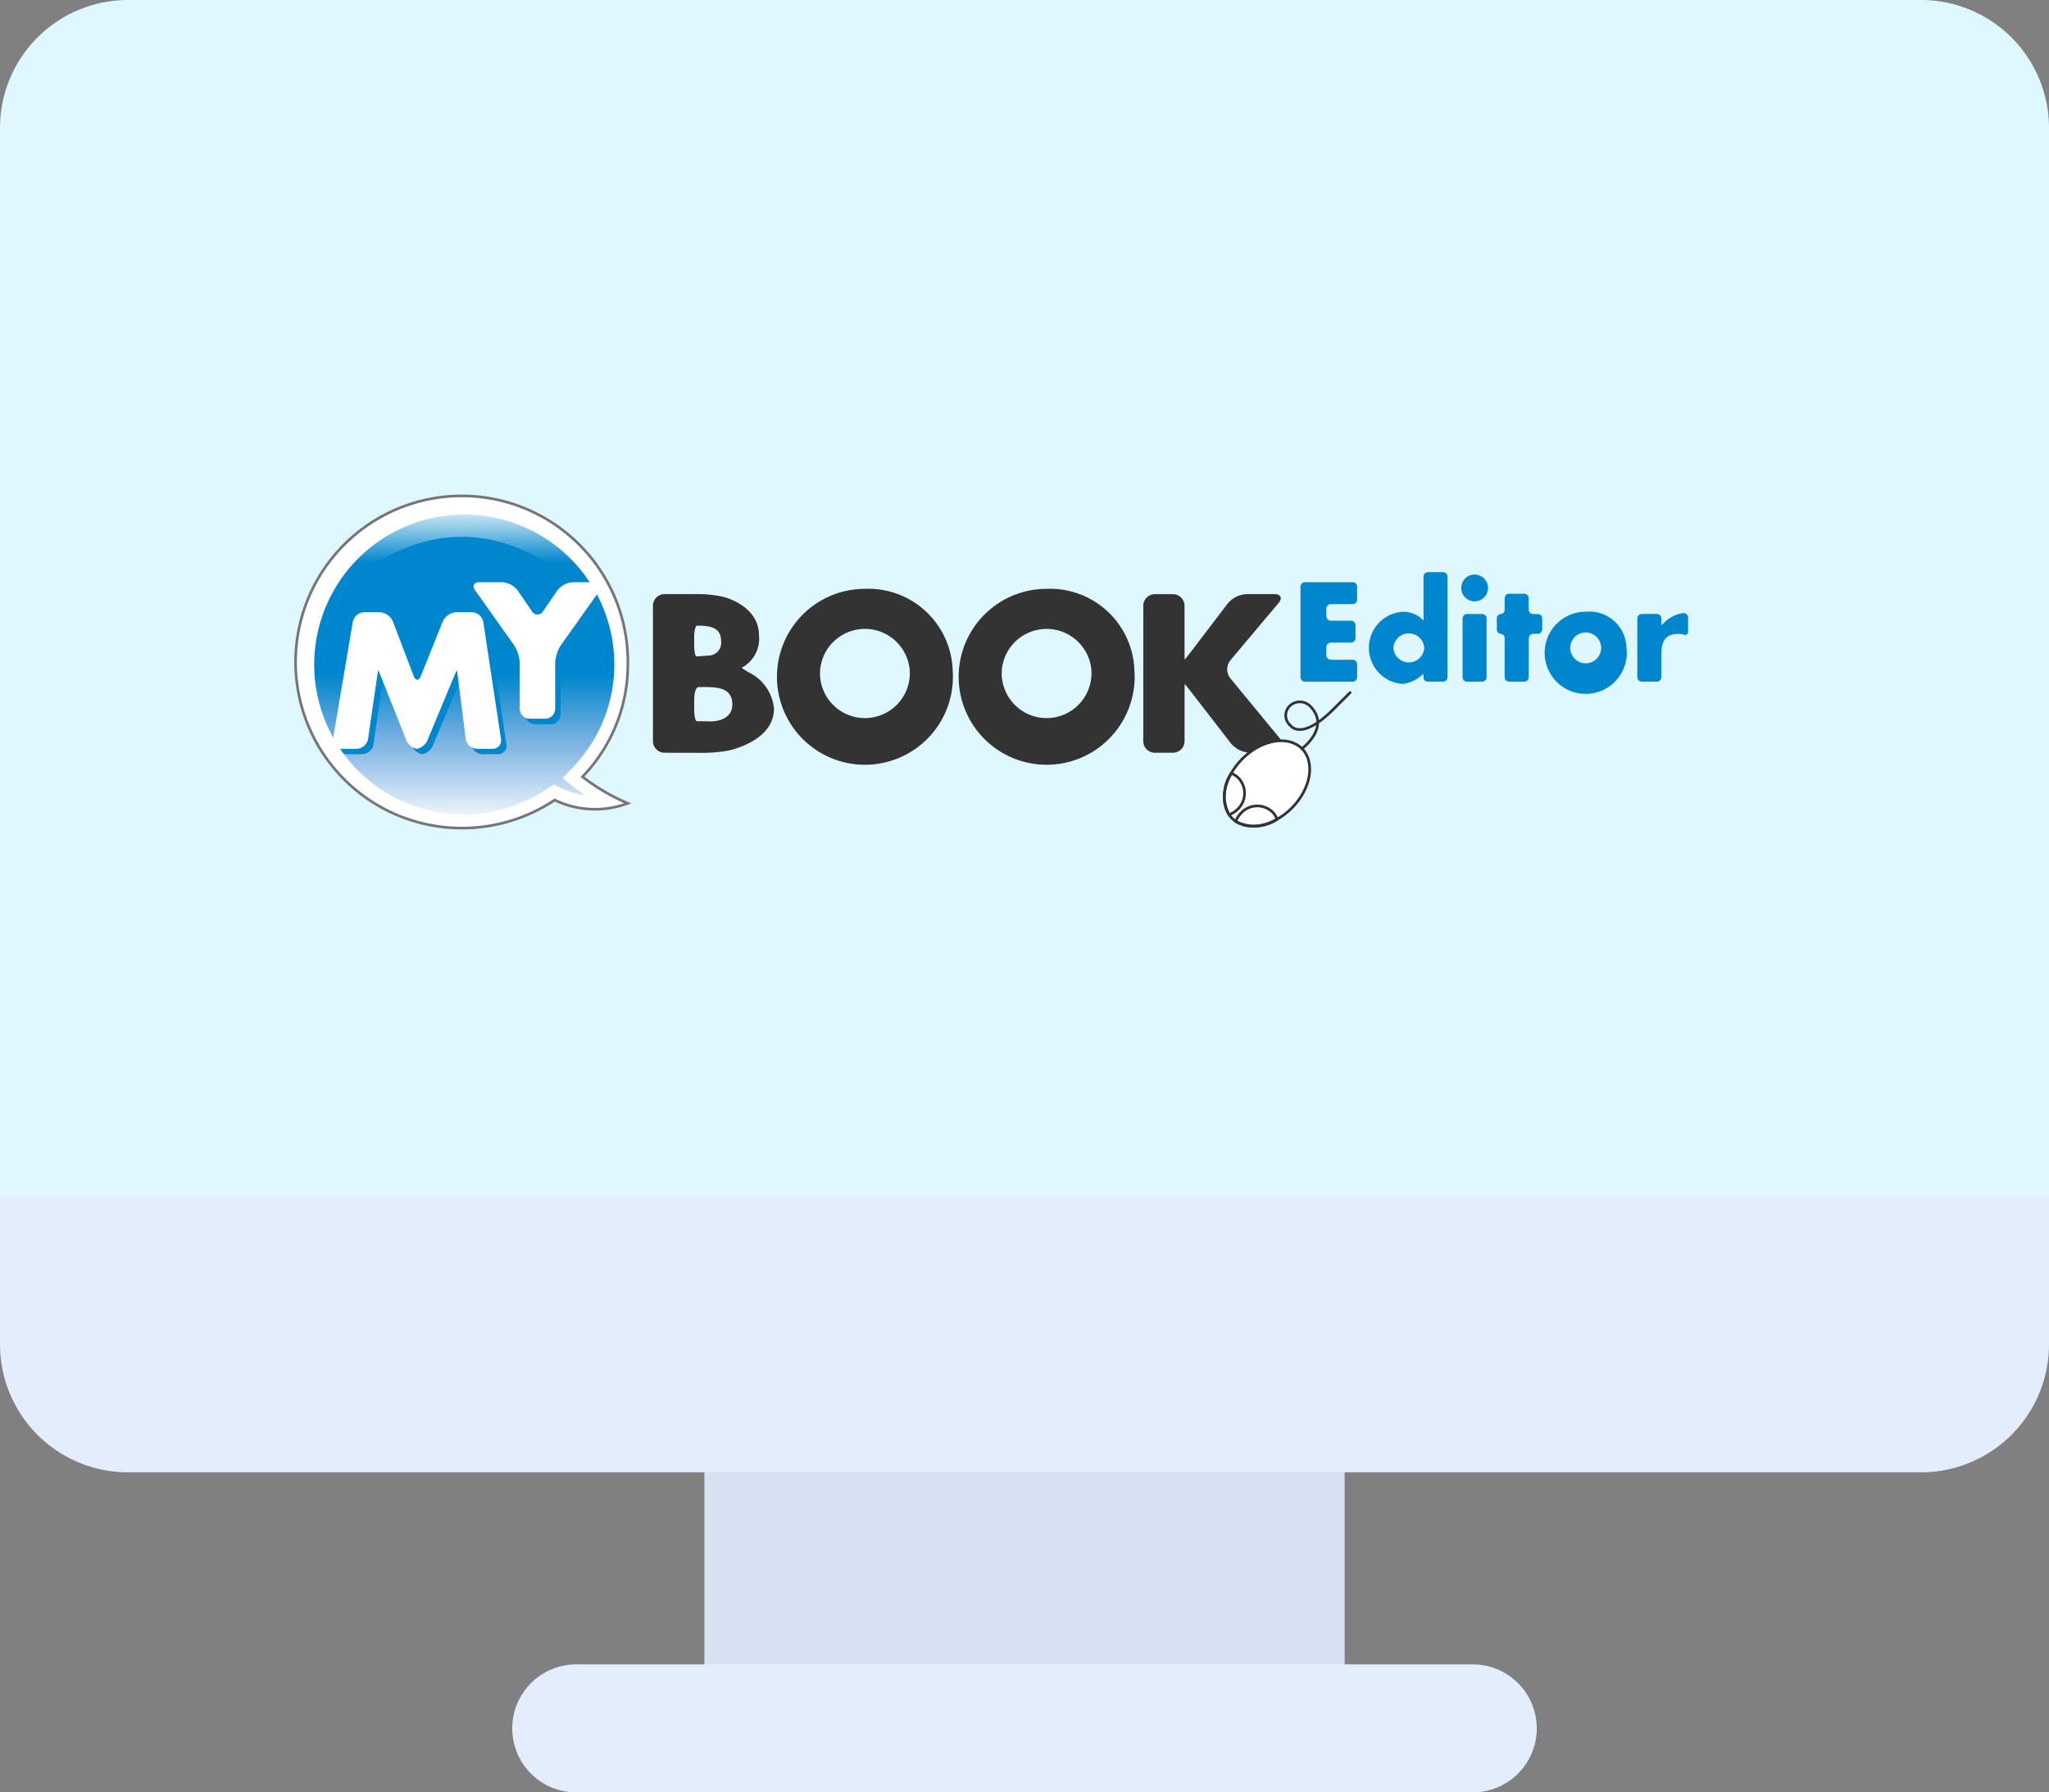 <svg xmlns="http://www.w3.org/2000/svg" xmlns:xlink="http://www.w3.org/1999/xlink" width="152.933" height="133.816" viewBox="0 0 152.933 133.816"><rect x="0" y="0" width="152.933" height="133.816" fill="#808080" stroke="none"/><defs><style>.a{fill:#d7e1f2;}.b{fill:#dff8ff;}.c{fill:#e4edfb;}.d{fill:url(#a);}.e{fill:url(#b);}.f{fill:#0086cd;}.g,.j{fill:#fff;}.h,.k,.l{fill:none;}.h{stroke:#767676;}.h,.j,.k,.l{stroke-width:0.2px;}.i{fill:#333;}.j,.k,.l{stroke:#333;}.l{stroke-linecap:round;}</style><linearGradient id="a" x1="0.5" y1="1" x2="0.5" gradientUnits="objectBoundingBox"><stop offset="0" stop-color="#fff"/><stop offset="0.258" stop-color="#7bb2e1"/><stop offset="0.461" stop-color="#0086cd"/></linearGradient><linearGradient id="b" x1="0.5" y1="1" x2="0.5" gradientUnits="objectBoundingBox"><stop offset="0.539" stop-color="#0086cd"/><stop offset="1" stop-color="#fff"/></linearGradient></defs><g transform="translate(-143.11 -226.189)"><path class="a" d="M225.687,383.835h47.791V412.51H225.687Z" transform="translate(-30.006 -57.284)"/><path class="b" d="M296.043,316.992H143.11V235.747a9.555,9.555,0,0,1,9.558-9.558H286.485a9.555,9.555,0,0,1,9.558,9.558Z"/><path class="c" d="M274.853,430.928H207.945a4.779,4.779,0,1,1,0-9.558h66.908a4.779,4.779,0,0,1,0,9.558Z" transform="translate(-21.822 -70.924)"/><path class="c" d="M286.485,387.085H152.668a9.556,9.556,0,0,1-9.558-9.558V366.475H296.043v11.052A9.556,9.556,0,0,1,286.485,387.085Z" transform="translate(0 -50.976)"/><g transform="translate(9.306 -11.893)"><path class="d" d="M180.665,287.694a12.4,12.4,0,1,0-12.4,12.211,12.455,12.455,0,0,0,6.939-2.093,6.955,6.955,0,0,0,5.457.241,15.079,15.079,0,0,1-3.381-1.981A12.072,12.072,0,0,0,180.665,287.694Z" transform="translate(0 0)"/><path class="e" d="M169.45,278.163c4.912,0,9.218,3.419,11.626,7.31a11.76,11.76,0,0,0-23.251,0C160.233,281.581,164.537,278.163,169.45,278.163Z" transform="translate(-1.18 0)"/><path class="f" d="M165.4,298.271a.918.918,0,0,1,.871-.736h1.119a1.164,1.164,0,0,1,1.01.7l1.54,4.055c.146.383.39.387.543,0l1.635-4.065a1.2,1.2,0,0,1,1.024-.692h1.145a.9.9,0,0,1,.858.737l1.319,8.722a.625.625,0,0,1-.635.739h-1.159a.871.871,0,0,1-.839-.741l-.555-4.388c-.053-.407-.1-.741-.109-.741s-.144.311-.3.689l-1.873,4.492a1.075,1.075,0,0,1-.815.689,1.054,1.054,0,0,1-.8-.693l-1.787-4.483c-.153-.38-.283-.694-.291-.694s-.061.333-.12.74l-.638,4.392a.892.892,0,0,1-.853.739h-1.144a.611.611,0,0,1-.622-.736Z" transform="translate(-4.863 -13.346)"/><path class="f" d="M190.647,292.472c-.237-.335-.1-.608.315-.608h1.686a1.6,1.6,0,0,1,1.17.614l1.06,1.544a.479.479,0,0,0,.846,0l1.062-1.544a1.6,1.6,0,0,1,1.168-.614h1.686c.41,0,.552.273.314.608l-2.9,4.085a2.746,2.746,0,0,0-.431,1.354v3.4a.748.748,0,0,1-.745.746h-1.159a.749.749,0,0,1-.746-.746v-3.4a2.732,2.732,0,0,0-.433-1.354Z" transform="translate(-20.976 -9.913)"/><path class="g" d="M164.377,297.249a.916.916,0,0,1,.871-.735h1.118a1.163,1.163,0,0,1,1.01.7l1.541,4.054c.145.385.39.386.542.006l1.635-4.066a1.2,1.2,0,0,1,1.025-.692h1.144a.9.9,0,0,1,.858.737l1.318,8.722a.624.624,0,0,1-.635.738h-1.158a.873.873,0,0,1-.839-.74l-.557-4.389c-.051-.407-.1-.74-.107-.74s-.142.309-.3.688l-1.872,4.492a1.078,1.078,0,0,1-.816.689,1.055,1.055,0,0,1-.8-.692l-1.787-4.484c-.152-.381-.283-.692-.29-.692s-.063.332-.121.738l-.638,4.392a.891.891,0,0,1-.853.739h-1.144a.611.611,0,0,1-.622-.736Z" transform="translate(-4.243 -12.728)"/><path class="g" d="M189.625,291.45c-.236-.334-.1-.608.315-.608h1.685a1.6,1.6,0,0,1,1.171.614L193.856,293a.479.479,0,0,0,.845,0l1.061-1.543a1.6,1.6,0,0,1,1.169-.614h1.687c.409,0,.551.274.313.608l-2.9,4.085a2.741,2.741,0,0,0-.433,1.354v3.4a.748.748,0,0,1-.745.746H193.7a.749.749,0,0,1-.746-.746v-3.4a2.746,2.746,0,0,0-.431-1.354Z" transform="translate(-20.357 -9.295)"/><path class="g" d="M180.665,287.694a12.4,12.4,0,1,0-12.4,12.211,12.455,12.455,0,0,0,6.939-2.093,6.955,6.955,0,0,0,5.457.241,15.079,15.079,0,0,1-3.381-1.981A12.072,12.072,0,0,0,180.665,287.694Zm-3.224,9.745a5.527,5.527,0,0,1-1.787-.531l-.522-.256-.483.322a11.452,11.452,0,0,1-6.38,1.922,11.2,11.2,0,1,1,11.387-11.2,11.056,11.056,0,0,1-3.1,7.68l-.761.8.857.689C176.913,297.068,177.177,297.258,177.442,297.439Z" transform="translate(0 0)"/><path class="h" d="M180.665,287.694a12.4,12.4,0,1,0-12.4,12.211,12.455,12.455,0,0,0,6.939-2.093,6.955,6.955,0,0,0,5.457.241,15.079,15.079,0,0,1-3.381-1.981A12.072,12.072,0,0,0,180.665,287.694Z" transform="translate(0 0)"/><path class="i" d="M224.284,304.941a.87.87,0,0,1-.866-.867V293.963a.87.87,0,0,1,.866-.867h2.665a9.164,9.164,0,0,1,1.71.2s2.675.621,2.675,2.884a2.457,2.457,0,0,1-1.3,2.418h0a7.239,7.239,0,0,0,.754.459,3.345,3.345,0,0,1,1.665,2.589c0,2.482-3.437,3.138-3.437,3.138a11.189,11.189,0,0,1-1.718.163Zm2.213-8.062c0,.476.077.867.172.867s.562-.032,1.037-.073a.954.954,0,0,0,.8-1.074c0-1.084-.958-1.146-1.792-1.146h0c-.12,0-.218.39-.218.867Zm0,4.838c0,.477.087.867.2.867s.586.007,1.063.017c0,0,1.585.029,1.585-1.274,0-1.429-1.525-1.288-2.53-1.288h0c-.174,0-.313.391-.313.867Z" transform="translate(-40.88 -10.66)"/><path class="i" d="M260.01,298.2a6.567,6.567,0,1,1-6.55-6.1A6.3,6.3,0,0,1,260.01,298.2Zm-9.9.015a3.352,3.352,0,1,0,6.694,0,3.355,3.355,0,0,0-6.694,0Z" transform="translate(-55.098 -10.057)"/><path class="i" d="M294.366,298.2a6.567,6.567,0,1,1-6.551-6.1A6.3,6.3,0,0,1,294.366,298.2Zm-9.9.015a3.351,3.351,0,1,0,6.692,0,3.354,3.354,0,0,0-6.692,0Z" transform="translate(-75.892 -10.057)"/><path class="i" d="M322.446,293.786a1.98,1.98,0,0,1,1.392-.69h2.084c.477,0,.615.3.31.664l-3.6,4.282a1.082,1.082,0,0,0-.007,1.331l4.035,4.9c.3.368.161.67-.315.67h-2.257a2.009,2.009,0,0,1-1.4-.686l-2.913-3.766c-.292-.378-.537-.685-.545-.685s-.015.389-.015.867v3.4a.872.872,0,0,1-.869.867H317a.868.868,0,0,1-.866-.867V293.963A.868.868,0,0,1,317,293.1h1.344a.871.871,0,0,1,.869.867v3.152c0,.476.006.868.015.868s.251-.309.542-.69Z" transform="translate(-96.998 -10.66)"/><g transform="translate(230.869 280.797)"><path class="f" d="M348.118,292.477a.339.339,0,0,0-.338.338v.566a.339.339,0,0,0,.338.337h1.5a.339.339,0,0,1,.337.337v.96a.34.34,0,0,1-.337.339h-1.5a.338.338,0,0,0-.338.337v.606a.339.339,0,0,0,.338.338h1.621a.338.338,0,0,1,.337.337v.961a.338.338,0,0,1-.337.338h-3.552a.338.338,0,0,1-.338-.338v-6.754a.338.338,0,0,1,.338-.337h3.552a.338.338,0,0,1,.337.337v.961a.338.338,0,0,1-.337.338Z" transform="translate(-345.849 -290.093)"/><path class="f" d="M362.825,296.84a1.876,1.876,0,0,0-.01-.28s-.129.093-.276.207a2.549,2.549,0,0,1-1.261.522,2.7,2.7,0,0,1-.019-5.388,2.061,2.061,0,0,1,1.566.66v-3.279a.338.338,0,0,1,.337-.337h1.118a.338.338,0,0,1,.338.337v7.5a.338.338,0,0,1-.338.337h-1.118A.314.314,0,0,1,362.825,296.84Zm-2.246-2.24a1.152,1.152,0,0,0,2.3,0,1.152,1.152,0,0,0-2.3,0Z" transform="translate(-353.643 -288.944)"/><path class="f" d="M378.23,290.4a1,1,0,1,1-1-1.005A1.008,1.008,0,0,1,378.23,290.4Zm-.107,6.657a.339.339,0,0,1-.337.338h-1.118a.338.338,0,0,1-.338-.338v-4.379a.338.338,0,0,1,.338-.337h1.118a.338.338,0,0,1,.337.337Z" transform="translate(-364.232 -289.216)"/><path class="f" d="M385.358,299.247a.338.338,0,0,1-.337.337H383.9a.338.338,0,0,1-.337-.337v-2.9a.317.317,0,0,0-.291-.338.317.317,0,0,1-.291-.337v-.8a.317.317,0,0,1,.291-.337.317.317,0,0,0,.291-.338v-.843a.338.338,0,0,1,.337-.337h1.119a.338.338,0,0,1,.337.337v.843a.338.338,0,0,0,.337.338h.341a.337.337,0,0,1,.337.337v.8a.338.338,0,0,1-.337.337H385.7a.338.338,0,0,0-.337.338Z" transform="translate(-368.325 -291.407)"/><path class="f" d="M398.156,299.131a3.066,3.066,0,1,1-3.045-2.7A2.772,2.772,0,0,1,398.156,299.131Zm-4.2,0a1.153,1.153,0,0,0,2.306,0,1.153,1.153,0,0,0-2.306,0Z" transform="translate(-373.822 -293.476)"/><path class="f" d="M411.328,297.241a3.136,3.136,0,0,0,.01.337c.006,0,.119-.1.254-.233a2.45,2.45,0,0,1,1.391-.663h.007a.338.338,0,0,1,.337.337v1.049a.225.225,0,0,1-.318.226,1.479,1.479,0,0,0-.44-.056c-.995,0-1.242.66-1.242,1.526v1.7a.338.338,0,0,1-.337.338h-1.118a.339.339,0,0,1-.338-.338v-4.379a.339.339,0,0,1,.338-.337h1.118a.337.337,0,0,1,.337.337Z" transform="translate(-384.394 -293.627)"/></g><g transform="translate(225.18 289.784)"><path class="j" d="M332.788,322.177c1.438-1.438,3.429-1.78,4.446-.762s.675,3.008-.763,4.446-3.429,1.78-4.446.764S331.349,323.616,332.788,322.177Z" transform="translate(-331.439 -317.229)"/><g transform="translate(0.001 6.037)"><path class="k" d="M331.8,330.087a1.752,1.752,0,0,0,.64-.409,1.647,1.647,0,0,0,.064-2.326,1.52,1.52,0,0,0-.545-.35A2.981,2.981,0,0,0,331.8,330.087Z" transform="translate(-331.44 -327.002)"/><path class="k" d="M334.024,333.671a1.75,1.75,0,0,0-.408.639,2.981,2.981,0,0,0,3.084-.158,1.518,1.518,0,0,0-.35-.545A1.647,1.647,0,0,0,334.024,333.671Z" transform="translate(-332.757 -330.727)"/></g><path class="l" d="M344.24,315.9s2.186-1.6.607-3.181a1.084,1.084,0,0,0-1.522,0,.979.979,0,0,0,.067,1.455s.776,1.2,3.2-1.215l1.245-1.244" transform="translate(-338.445 -311.709)"/></g></g></g></svg>